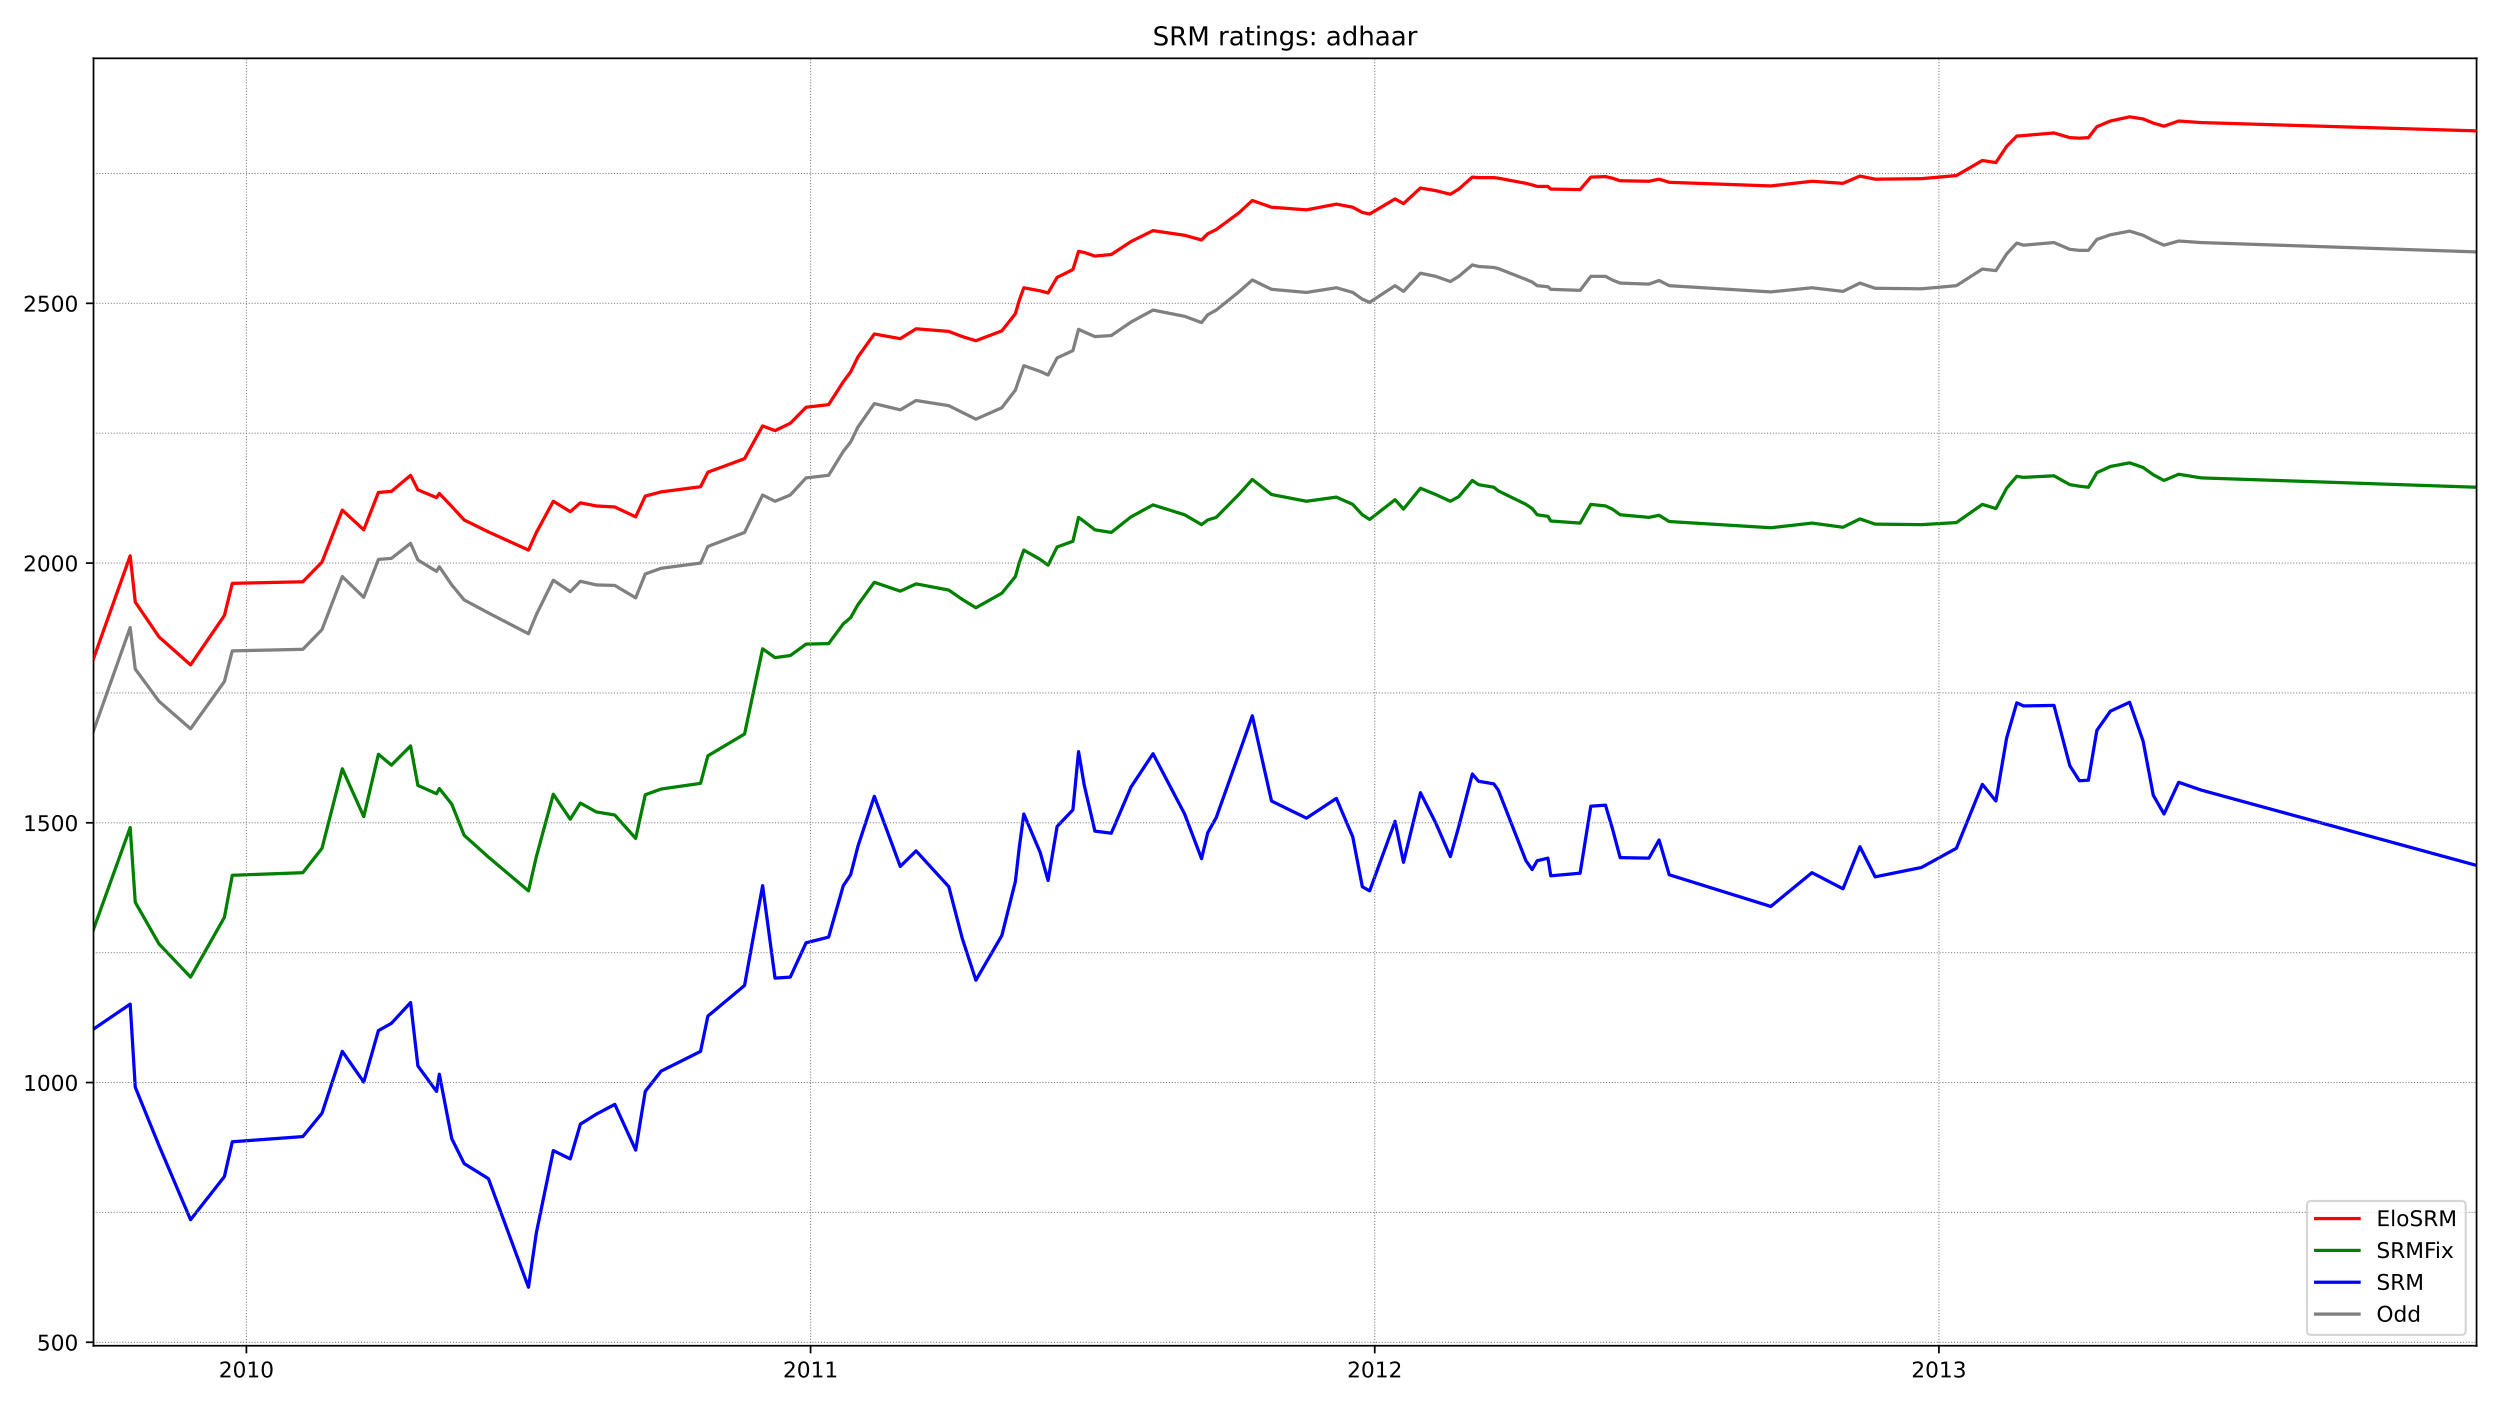 <?xml version="1.0" encoding="utf-8" standalone="no"?>
<!DOCTYPE svg PUBLIC "-//W3C//DTD SVG 1.1//EN"
  "http://www.w3.org/Graphics/SVG/1.1/DTD/svg11.dtd">
<!-- Created with matplotlib (https://matplotlib.org/) -->
<svg height="648pt" version="1.1" viewBox="0 0 1152 648" width="1152pt" xmlns="http://www.w3.org/2000/svg" xmlns:xlink="http://www.w3.org/1999/xlink">
 <defs>
  <style type="text/css">*{stroke-linecap:butt;stroke-linejoin:round;}</style>
 </defs>
 <g id="figure_1">
  <g id="patch_1">
   <path d="M 0 648 
L 1152 648 
L 1152 0 
L 0 0 
z
" style="fill:#ffffff;"/>
  </g>
  <g id="axes_1">
   <g id="patch_2">
    <path d="M 43.09 620.12 
L 1141.2 620.12 
L 1141.2 26.88 
L 43.09 26.88 
z
" style="fill:#ffffff;"/>
   </g>
   <g id="line2d_1">
    <path clip-path="url(#p0c32100fa7)" d="M 43.09 336.785 
L 59.988 289.15 
L 62.328 308.3 
L 73.246 323.141 
L 87.805 335.828 
L 103.403 314.045 
L 107.042 299.922 
L 139.539 299.204 
L 148.378 290.107 
L 157.736 265.691 
L 167.615 275.266 
L 174.374 257.792 
L 180.354 257.313 
L 189.193 250.371 
L 192.572 258.031 
L 201.151 263.297 
L 202.451 261.143 
L 208.17 269.521 
L 213.89 276.463 
L 225.068 282.447 
L 243.526 292.022 
L 247.166 283.166 
L 254.965 267.367 
L 262.764 272.633 
L 267.443 267.846 
L 274.723 269.521 
L 283.302 269.761 
L 292.92 275.506 
L 297.34 264.494 
L 304.619 261.861 
L 322.817 259.468 
L 326.196 251.808 
L 343.094 245.344 
L 351.413 228.11 
L 357.133 230.982 
L 364.152 228.11 
L 371.431 220.21 
L 381.83 219.013 
L 388.589 208.002 
L 391.969 203.693 
L 395.348 196.752 
L 402.887 185.98 
L 414.846 188.852 
L 422.125 184.544 
L 437.203 186.937 
L 443.443 190.049 
L 449.682 193.161 
L 461.64 187.895 
L 467.88 179.756 
L 469.699 174.49 
L 471.779 168.505 
L 479.318 171.139 
L 482.958 172.814 
L 487.117 164.915 
L 494.397 161.564 
L 496.996 151.749 
L 499.596 152.946 
L 504.535 155.101 
L 512.074 154.622 
L 521.173 148.398 
L 531.312 142.892 
L 545.87 145.765 
L 553.67 148.637 
L 556.529 145.047 
L 560.429 142.892 
L 570.828 134.514 
L 577.067 129.009 
L 585.906 133.318 
L 602.024 134.754 
L 615.802 132.599 
L 623.341 134.754 
L 627.761 137.866 
L 631.14 139.302 
L 642.839 131.642 
L 646.739 134.275 
L 654.538 125.897 
L 661.557 127.333 
L 668.316 129.727 
L 672.216 127.333 
L 678.455 122.067 
L 681.314 122.785 
L 688.334 123.264 
L 690.413 123.743 
L 703.152 128.769 
L 706.012 129.966 
L 708.351 131.642 
L 713.291 132.121 
L 714.591 133.318 
L 728.109 133.796 
L 733.048 127.333 
L 739.808 127.333 
L 742.927 129.009 
L 746.567 130.445 
L 759.825 130.924 
L 764.505 129.248 
L 769.184 131.642 
L 815.979 134.514 
L 834.956 132.599 
L 849.255 134.275 
L 857.054 130.445 
L 864.073 132.839 
L 885.39 133.078 
L 901.508 131.642 
L 913.467 123.982 
L 919.706 124.7 
L 924.646 117.04 
L 929.325 112.013 
L 932.445 112.971 
L 946.483 111.774 
L 953.762 114.886 
L 958.182 115.365 
L 962.341 115.365 
L 966.241 110.338 
L 972.48 108.183 
L 981.319 106.508 
L 987.558 108.423 
L 992.238 110.816 
L 997.177 112.971 
L 1003.936 111.056 
L 1014.335 111.774 
L 1141.2 116.083 
" style="fill:none;stroke:#808080;stroke-linecap:square;stroke-width:1.5;"/>
   </g>
   <g id="line2d_2">
    <path clip-path="url(#p0c32100fa7)" d="M 43.09 474.186 
L 59.988 462.696 
L 62.328 500.996 
L 73.246 527.806 
L 87.805 562.036 
L 103.403 542.168 
L 107.042 526.13 
L 139.539 523.736 
L 148.378 512.964 
L 157.736 484.479 
L 167.615 498.602 
L 174.374 474.904 
L 180.354 471.553 
L 189.193 461.978 
L 192.572 491.181 
L 201.151 502.911 
L 202.451 495.011 
L 208.17 524.694 
L 213.89 536.184 
L 225.068 543.125 
L 243.526 593.155 
L 247.166 568.02 
L 254.965 530.199 
L 262.764 534.029 
L 267.443 517.991 
L 274.723 513.443 
L 283.302 508.895 
L 292.92 529.96 
L 297.34 502.911 
L 304.619 493.575 
L 322.817 484.479 
L 326.196 468.201 
L 343.094 454.078 
L 351.413 408.119 
L 357.133 450.727 
L 364.152 450.248 
L 371.431 434.45 
L 381.83 431.817 
L 388.589 408.119 
L 391.969 403.092 
L 395.348 389.926 
L 402.887 366.946 
L 414.846 399.262 
L 422.125 392.081 
L 437.203 408.597 
L 443.443 432.535 
L 449.682 451.685 
L 461.64 431.099 
L 467.88 406.204 
L 469.699 390.405 
L 471.779 375.085 
L 479.318 392.799 
L 482.958 405.725 
L 487.117 380.83 
L 494.397 373.17 
L 496.996 346.36 
L 499.596 361.68 
L 504.535 382.984 
L 512.074 383.942 
L 521.173 362.638 
L 531.312 347.318 
L 545.87 375.085 
L 553.67 395.671 
L 556.529 383.703 
L 560.429 376.761 
L 570.828 347.557 
L 577.067 329.843 
L 585.906 369.101 
L 602.024 377 
L 615.802 367.904 
L 623.341 385.617 
L 627.761 408.597 
L 631.14 410.512 
L 642.839 378.436 
L 646.739 397.347 
L 654.538 365.271 
L 661.557 379.154 
L 668.316 394.714 
L 672.216 380.83 
L 678.455 356.653 
L 681.314 360.004 
L 688.334 361.201 
L 690.413 364.074 
L 703.152 396.629 
L 706.012 400.698 
L 708.351 396.629 
L 713.291 395.432 
L 714.591 403.571 
L 728.109 402.374 
L 733.048 371.494 
L 739.808 371.016 
L 742.927 381.548 
L 746.567 395.192 
L 759.825 395.432 
L 764.505 387.054 
L 769.184 403.092 
L 815.979 417.694 
L 834.956 402.134 
L 849.255 409.555 
L 857.054 390.166 
L 864.073 404.049 
L 885.39 399.741 
L 901.508 390.884 
L 913.467 361.441 
L 919.706 369.101 
L 924.646 340.136 
L 929.325 323.859 
L 932.445 325.295 
L 946.483 325.056 
L 953.762 352.823 
L 958.182 359.765 
L 962.341 359.526 
L 966.241 336.546 
L 972.48 327.689 
L 981.319 323.62 
L 987.558 341.573 
L 992.238 366.468 
L 997.177 375.085 
L 1003.936 360.483 
L 1014.335 364.074 
L 1141.2 398.783 
" style="fill:none;stroke:#0000ff;stroke-linecap:square;stroke-width:1.5;"/>
   </g>
   <g id="matplotlib.axis_1">
    <g id="xtick_1">
     <g id="line2d_3">
      <defs>
       <path d="M 0 0 
L 0 3.5 
" id="ma0610bf0d3" style="stroke:#000000;stroke-width:0.8;"/>
      </defs>
      <g>
       <use style="stroke:#000000;stroke-width:0.8;" x="113.542" xlink:href="#ma0610bf0d3" y="620.12"/>
      </g>
     </g>
     <g id="text_1">
      <!-- 2010 -->
      <g transform="translate(100.817 634.718)scale(0.1 -0.1)">
       <defs>
        <path d="M 19.188 8.297 
L 53.609 8.297 
L 53.609 0 
L 7.328 0 
L 7.328 8.297 
Q 12.938 14.109 22.625 23.891 
Q 32.328 33.688 34.812 36.531 
Q 39.547 41.844 41.422 45.531 
Q 43.312 49.219 43.312 52.781 
Q 43.312 58.594 39.234 62.25 
Q 35.156 65.922 28.609 65.922 
Q 23.969 65.922 18.812 64.312 
Q 13.672 62.703 7.812 59.422 
L 7.812 69.391 
Q 13.766 71.781 18.938 73 
Q 24.125 74.219 28.422 74.219 
Q 39.75 74.219 46.484 68.547 
Q 53.219 62.891 53.219 53.422 
Q 53.219 48.922 51.531 44.891 
Q 49.859 40.875 45.406 35.406 
Q 44.188 33.984 37.641 27.219 
Q 31.109 20.453 19.188 8.297 
z
" id="DejaVuSans-50"/>
        <path d="M 31.781 66.406 
Q 24.172 66.406 20.328 58.906 
Q 16.5 51.422 16.5 36.375 
Q 16.5 21.391 20.328 13.891 
Q 24.172 6.391 31.781 6.391 
Q 39.453 6.391 43.281 13.891 
Q 47.125 21.391 47.125 36.375 
Q 47.125 51.422 43.281 58.906 
Q 39.453 66.406 31.781 66.406 
z
M 31.781 74.219 
Q 44.047 74.219 50.516 64.516 
Q 56.984 54.828 56.984 36.375 
Q 56.984 17.969 50.516 8.266 
Q 44.047 -1.422 31.781 -1.422 
Q 19.531 -1.422 13.062 8.266 
Q 6.594 17.969 6.594 36.375 
Q 6.594 54.828 13.062 64.516 
Q 19.531 74.219 31.781 74.219 
z
" id="DejaVuSans-48"/>
        <path d="M 12.406 8.297 
L 28.516 8.297 
L 28.516 63.922 
L 10.984 60.406 
L 10.984 69.391 
L 28.422 72.906 
L 38.281 72.906 
L 38.281 8.297 
L 54.391 8.297 
L 54.391 0 
L 12.406 0 
z
" id="DejaVuSans-49"/>
       </defs>
       <use xlink:href="#DejaVuSans-50"/>
       <use x="63.623" xlink:href="#DejaVuSans-48"/>
       <use x="127.246" xlink:href="#DejaVuSans-49"/>
       <use x="190.869" xlink:href="#DejaVuSans-48"/>
      </g>
     </g>
    </g>
    <g id="xtick_2">
     <g id="line2d_4">
      <g>
       <use style="stroke:#000000;stroke-width:0.8;" x="373.511" xlink:href="#ma0610bf0d3" y="620.12"/>
      </g>
     </g>
     <g id="text_2">
      <!-- 2011 -->
      <g transform="translate(360.786 634.718)scale(0.1 -0.1)">
       <use xlink:href="#DejaVuSans-50"/>
       <use x="63.623" xlink:href="#DejaVuSans-48"/>
       <use x="127.246" xlink:href="#DejaVuSans-49"/>
       <use x="190.869" xlink:href="#DejaVuSans-49"/>
      </g>
     </g>
    </g>
    <g id="xtick_3">
     <g id="line2d_5">
      <g>
       <use style="stroke:#000000;stroke-width:0.8;" x="633.48" xlink:href="#ma0610bf0d3" y="620.12"/>
      </g>
     </g>
     <g id="text_3">
      <!-- 2012 -->
      <g transform="translate(620.755 634.718)scale(0.1 -0.1)">
       <use xlink:href="#DejaVuSans-50"/>
       <use x="63.623" xlink:href="#DejaVuSans-48"/>
       <use x="127.246" xlink:href="#DejaVuSans-49"/>
       <use x="190.869" xlink:href="#DejaVuSans-50"/>
      </g>
     </g>
    </g>
    <g id="xtick_4">
     <g id="line2d_6">
      <g>
       <use style="stroke:#000000;stroke-width:0.8;" x="893.449" xlink:href="#ma0610bf0d3" y="620.12"/>
      </g>
     </g>
     <g id="text_4">
      <!-- 2013 -->
      <g transform="translate(880.724 634.718)scale(0.1 -0.1)">
       <defs>
        <path d="M 40.578 39.312 
Q 47.656 37.797 51.625 33 
Q 55.609 28.219 55.609 21.188 
Q 55.609 10.406 48.188 4.484 
Q 40.766 -1.422 27.094 -1.422 
Q 22.516 -1.422 17.656 -0.516 
Q 12.797 0.391 7.625 2.203 
L 7.625 11.719 
Q 11.719 9.328 16.594 8.109 
Q 21.484 6.891 26.812 6.891 
Q 36.078 6.891 40.938 10.547 
Q 45.797 14.203 45.797 21.188 
Q 45.797 27.641 41.281 31.266 
Q 36.766 34.906 28.719 34.906 
L 20.219 34.906 
L 20.219 43.016 
L 29.109 43.016 
Q 36.375 43.016 40.234 45.922 
Q 44.094 48.828 44.094 54.297 
Q 44.094 59.906 40.109 62.906 
Q 36.141 65.922 28.719 65.922 
Q 24.656 65.922 20.016 65.031 
Q 15.375 64.156 9.812 62.312 
L 9.812 71.094 
Q 15.438 72.656 20.344 73.438 
Q 25.25 74.219 29.594 74.219 
Q 40.828 74.219 47.359 69.109 
Q 53.906 64.016 53.906 55.328 
Q 53.906 49.266 50.438 45.094 
Q 46.969 40.922 40.578 39.312 
z
" id="DejaVuSans-51"/>
       </defs>
       <use xlink:href="#DejaVuSans-50"/>
       <use x="63.623" xlink:href="#DejaVuSans-48"/>
       <use x="127.246" xlink:href="#DejaVuSans-49"/>
       <use x="190.869" xlink:href="#DejaVuSans-51"/>
      </g>
     </g>
    </g>
   </g>
   <g id="matplotlib.axis_2">
    <g id="ytick_1">
     <g id="line2d_7">
      <defs>
       <path d="M 0 0 
L -3.5 0 
" id="m3112b1f578" style="stroke:#000000;stroke-width:0.8;"/>
      </defs>
      <g>
       <use style="stroke:#000000;stroke-width:0.8;" x="43.09" xlink:href="#m3112b1f578" y="618.528"/>
      </g>
     </g>
     <g id="text_5">
      <!-- 500 -->
      <g transform="translate(17.003 622.327)scale(0.1 -0.1)">
       <defs>
        <path d="M 10.797 72.906 
L 49.516 72.906 
L 49.516 64.594 
L 19.828 64.594 
L 19.828 46.734 
Q 21.969 47.469 24.109 47.828 
Q 26.266 48.188 28.422 48.188 
Q 40.625 48.188 47.75 41.5 
Q 54.891 34.812 54.891 23.391 
Q 54.891 11.625 47.562 5.094 
Q 40.234 -1.422 26.906 -1.422 
Q 22.312 -1.422 17.547 -0.641 
Q 12.797 0.141 7.719 1.703 
L 7.719 11.625 
Q 12.109 9.234 16.797 8.062 
Q 21.484 6.891 26.703 6.891 
Q 35.156 6.891 40.078 11.328 
Q 45.016 15.766 45.016 23.391 
Q 45.016 31 40.078 35.438 
Q 35.156 39.891 26.703 39.891 
Q 22.75 39.891 18.812 39.016 
Q 14.891 38.141 10.797 36.281 
z
" id="DejaVuSans-53"/>
       </defs>
       <use xlink:href="#DejaVuSans-53"/>
       <use x="63.623" xlink:href="#DejaVuSans-48"/>
       <use x="127.246" xlink:href="#DejaVuSans-48"/>
      </g>
     </g>
    </g>
    <g id="ytick_2">
     <g id="line2d_8">
      <g>
       <use style="stroke:#000000;stroke-width:0.8;" x="43.09" xlink:href="#m3112b1f578" y="498.841"/>
      </g>
     </g>
     <g id="text_6">
      <!-- 1000 -->
      <g transform="translate(10.64 502.641)scale(0.1 -0.1)">
       <use xlink:href="#DejaVuSans-49"/>
       <use x="63.623" xlink:href="#DejaVuSans-48"/>
       <use x="127.246" xlink:href="#DejaVuSans-48"/>
       <use x="190.869" xlink:href="#DejaVuSans-48"/>
      </g>
     </g>
    </g>
    <g id="ytick_3">
     <g id="line2d_9">
      <g>
       <use style="stroke:#000000;stroke-width:0.8;" x="43.09" xlink:href="#m3112b1f578" y="379.154"/>
      </g>
     </g>
     <g id="text_7">
      <!-- 1500 -->
      <g transform="translate(10.64 382.954)scale(0.1 -0.1)">
       <use xlink:href="#DejaVuSans-49"/>
       <use x="63.623" xlink:href="#DejaVuSans-53"/>
       <use x="127.246" xlink:href="#DejaVuSans-48"/>
       <use x="190.869" xlink:href="#DejaVuSans-48"/>
      </g>
     </g>
    </g>
    <g id="ytick_4">
     <g id="line2d_10">
      <g>
       <use style="stroke:#000000;stroke-width:0.8;" x="43.09" xlink:href="#m3112b1f578" y="259.468"/>
      </g>
     </g>
     <g id="text_8">
      <!-- 2000 -->
      <g transform="translate(10.64 263.267)scale(0.1 -0.1)">
       <use xlink:href="#DejaVuSans-50"/>
       <use x="63.623" xlink:href="#DejaVuSans-48"/>
       <use x="127.246" xlink:href="#DejaVuSans-48"/>
       <use x="190.869" xlink:href="#DejaVuSans-48"/>
      </g>
     </g>
    </g>
    <g id="ytick_5">
     <g id="line2d_11">
      <g>
       <use style="stroke:#000000;stroke-width:0.8;" x="43.09" xlink:href="#m3112b1f578" y="139.781"/>
      </g>
     </g>
     <g id="text_9">
      <!-- 2500 -->
      <g transform="translate(10.64 143.58)scale(0.1 -0.1)">
       <use xlink:href="#DejaVuSans-50"/>
       <use x="63.623" xlink:href="#DejaVuSans-53"/>
       <use x="127.246" xlink:href="#DejaVuSans-48"/>
       <use x="190.869" xlink:href="#DejaVuSans-48"/>
      </g>
     </g>
    </g>
   </g>
   <g id="line2d_12">
    <path clip-path="url(#p0c32100fa7)" d="M 43.09 428.226 
L 59.988 381.309 
L 62.328 415.779 
L 73.246 434.928 
L 87.805 450.248 
L 103.403 422.72 
L 107.042 403.331 
L 139.539 402.134 
L 148.378 390.884 
L 157.736 354.26 
L 167.615 376.282 
L 174.374 347.557 
L 180.354 352.584 
L 189.193 343.727 
L 192.572 361.919 
L 201.151 365.749 
L 202.451 363.356 
L 208.17 370.537 
L 213.89 384.899 
L 225.068 394.953 
L 243.526 410.512 
L 247.166 394.714 
L 254.965 365.989 
L 262.764 377.479 
L 267.443 370.058 
L 274.723 374.128 
L 283.302 375.564 
L 292.92 386.336 
L 297.34 366.228 
L 304.619 363.595 
L 322.817 360.962 
L 326.196 348.275 
L 343.094 338.221 
L 351.413 298.964 
L 357.133 303.034 
L 364.152 302.076 
L 371.431 296.81 
L 381.83 296.57 
L 388.589 287.474 
L 391.969 284.602 
L 395.348 278.617 
L 402.887 268.324 
L 414.846 272.394 
L 422.125 269.042 
L 437.203 271.915 
L 443.443 276.224 
L 449.682 280.054 
L 461.64 273.351 
L 467.88 265.691 
L 469.699 259.228 
L 471.779 253.483 
L 479.318 257.792 
L 482.958 260.425 
L 487.117 252.047 
L 494.397 249.414 
L 496.996 238.403 
L 499.596 240.318 
L 504.535 244.148 
L 512.074 245.344 
L 521.173 238.163 
L 531.312 232.658 
L 545.87 237.206 
L 553.67 241.754 
L 556.529 239.599 
L 560.429 238.403 
L 570.828 227.87 
L 577.067 220.928 
L 585.906 227.87 
L 602.024 230.982 
L 615.802 229.067 
L 623.341 232.418 
L 627.761 237.206 
L 631.14 239.36 
L 642.839 230.264 
L 646.739 234.573 
L 654.538 224.998 
L 661.557 227.87 
L 668.316 230.982 
L 672.216 228.828 
L 678.455 221.407 
L 681.314 223.322 
L 688.334 224.519 
L 690.413 226.195 
L 703.152 232.418 
L 706.012 234.333 
L 708.351 237.206 
L 713.291 237.924 
L 714.591 240.078 
L 728.109 241.036 
L 733.048 232.418 
L 739.808 233.136 
L 742.927 234.573 
L 746.567 237.206 
L 759.825 238.403 
L 764.505 237.445 
L 769.184 240.318 
L 815.979 243.19 
L 834.956 241.036 
L 849.255 242.951 
L 857.054 239.121 
L 864.073 241.514 
L 885.39 241.754 
L 901.508 240.796 
L 913.467 232.418 
L 919.706 234.333 
L 924.646 224.998 
L 929.325 219.492 
L 932.445 219.971 
L 946.483 219.253 
L 953.762 223.322 
L 958.182 224.04 
L 962.341 224.519 
L 966.241 217.816 
L 972.48 214.944 
L 981.319 213.268 
L 987.558 215.423 
L 992.238 218.774 
L 997.177 221.407 
L 1003.936 218.535 
L 1014.335 220.21 
L 1141.2 224.519 
" style="fill:none;stroke:#008000;stroke-linecap:square;stroke-width:1.5;"/>
   </g>
   <g id="line2d_13">
    <path clip-path="url(#p0c32100fa7)" d="M 43.09 618.528 
L 1141.2 618.528 
" style="fill:none;stroke:#808080;stroke-dasharray:0.5,0.825;stroke-dashoffset:0;stroke-width:0.5;"/>
   </g>
   <g id="line2d_14">
    <path clip-path="url(#p0c32100fa7)" d="M 43.09 558.685 
L 1141.2 558.685 
" style="fill:none;stroke:#808080;stroke-dasharray:0.5,0.825;stroke-dashoffset:0;stroke-width:0.5;"/>
   </g>
   <g id="line2d_15">
    <path clip-path="url(#p0c32100fa7)" d="M 43.09 498.841 
L 1141.2 498.841 
" style="fill:none;stroke:#808080;stroke-dasharray:0.5,0.825;stroke-dashoffset:0;stroke-width:0.5;"/>
   </g>
   <g id="line2d_16">
    <path clip-path="url(#p0c32100fa7)" d="M 43.09 438.998 
L 1141.2 438.998 
" style="fill:none;stroke:#808080;stroke-dasharray:0.5,0.825;stroke-dashoffset:0;stroke-width:0.5;"/>
   </g>
   <g id="line2d_17">
    <path clip-path="url(#p0c32100fa7)" d="M 43.09 379.154 
L 1141.2 379.154 
" style="fill:none;stroke:#808080;stroke-dasharray:0.5,0.825;stroke-dashoffset:0;stroke-width:0.5;"/>
   </g>
   <g id="line2d_18">
    <path clip-path="url(#p0c32100fa7)" d="M 43.09 319.311 
L 1141.2 319.311 
" style="fill:none;stroke:#808080;stroke-dasharray:0.5,0.825;stroke-dashoffset:0;stroke-width:0.5;"/>
   </g>
   <g id="line2d_19">
    <path clip-path="url(#p0c32100fa7)" d="M 43.09 259.468 
L 1141.2 259.468 
" style="fill:none;stroke:#808080;stroke-dasharray:0.5,0.825;stroke-dashoffset:0;stroke-width:0.5;"/>
   </g>
   <g id="line2d_20">
    <path clip-path="url(#p0c32100fa7)" d="M 43.09 199.624 
L 1141.2 199.624 
" style="fill:none;stroke:#808080;stroke-dasharray:0.5,0.825;stroke-dashoffset:0;stroke-width:0.5;"/>
   </g>
   <g id="line2d_21">
    <path clip-path="url(#p0c32100fa7)" d="M 43.09 139.781 
L 1141.2 139.781 
" style="fill:none;stroke:#808080;stroke-dasharray:0.5,0.825;stroke-dashoffset:0;stroke-width:0.5;"/>
   </g>
   <g id="line2d_22">
    <path clip-path="url(#p0c32100fa7)" d="M 43.09 79.937 
L 1141.2 79.937 
" style="fill:none;stroke:#808080;stroke-dasharray:0.5,0.825;stroke-dashoffset:0;stroke-width:0.5;"/>
   </g>
   <g id="line2d_23">
    <path clip-path="url(#p0c32100fa7)" d="M 113.542 620.12 
L 113.542 26.88 
" style="fill:none;stroke:#808080;stroke-dasharray:0.5,0.825;stroke-dashoffset:0;stroke-width:0.5;"/>
   </g>
   <g id="line2d_24">
    <path clip-path="url(#p0c32100fa7)" d="M 373.511 620.12 
L 373.511 26.88 
" style="fill:none;stroke:#808080;stroke-dasharray:0.5,0.825;stroke-dashoffset:0;stroke-width:0.5;"/>
   </g>
   <g id="line2d_25">
    <path clip-path="url(#p0c32100fa7)" d="M 633.48 620.12 
L 633.48 26.88 
" style="fill:none;stroke:#808080;stroke-dasharray:0.5,0.825;stroke-dashoffset:0;stroke-width:0.5;"/>
   </g>
   <g id="line2d_26">
    <path clip-path="url(#p0c32100fa7)" d="M 893.449 620.12 
L 893.449 26.88 
" style="fill:none;stroke:#808080;stroke-dasharray:0.5,0.825;stroke-dashoffset:0;stroke-width:0.5;"/>
   </g>
   <g id="patch_3">
    <path d="M 43.09 620.12 
L 43.09 26.88 
" style="fill:none;stroke:#000000;stroke-linecap:square;stroke-linejoin:miter;stroke-width:0.8;"/>
   </g>
   <g id="patch_4">
    <path d="M 1141.2 620.12 
L 1141.2 26.88 
" style="fill:none;stroke:#000000;stroke-linecap:square;stroke-linejoin:miter;stroke-width:0.8;"/>
   </g>
   <g id="patch_5">
    <path d="M 43.09 620.12 
L 1141.2 620.12 
" style="fill:none;stroke:#000000;stroke-linecap:square;stroke-linejoin:miter;stroke-width:0.8;"/>
   </g>
   <g id="patch_6">
    <path d="M 43.09 26.88 
L 1141.2 26.88 
" style="fill:none;stroke:#000000;stroke-linecap:square;stroke-linejoin:miter;stroke-width:0.8;"/>
   </g>
   <g id="line2d_27">
    <path clip-path="url(#p0c32100fa7)" d="M 43.09 303.512 
L 59.988 256.116 
L 62.328 277.421 
L 73.246 293.459 
L 87.805 306.385 
L 103.403 283.644 
L 107.042 268.803 
L 139.539 268.085 
L 148.378 258.989 
L 157.736 235.051 
L 167.615 244.148 
L 174.374 226.913 
L 180.354 226.434 
L 189.193 219.013 
L 192.572 225.716 
L 201.151 229.306 
L 202.451 227.391 
L 208.17 233.376 
L 213.89 239.599 
L 225.068 245.105 
L 243.526 253.483 
L 247.166 245.344 
L 254.965 230.982 
L 262.764 235.77 
L 267.443 231.7 
L 274.723 233.136 
L 283.302 233.615 
L 292.92 238.163 
L 297.34 228.588 
L 304.619 226.673 
L 322.817 224.28 
L 326.196 217.577 
L 343.094 211.353 
L 351.413 196.273 
L 357.133 198.427 
L 364.152 195.076 
L 371.431 187.655 
L 381.83 186.459 
L 388.589 175.926 
L 391.969 171.378 
L 395.348 164.436 
L 402.887 153.904 
L 414.846 156.058 
L 422.125 151.51 
L 437.203 152.707 
L 443.443 155.101 
L 449.682 157.016 
L 461.64 152.467 
L 467.88 144.568 
L 469.699 138.344 
L 471.779 132.599 
L 479.318 134.036 
L 482.958 134.993 
L 487.117 127.812 
L 494.397 124.221 
L 496.996 115.843 
L 499.596 116.322 
L 504.535 117.998 
L 512.074 117.28 
L 521.173 111.295 
L 531.312 106.268 
L 545.87 108.423 
L 553.67 110.577 
L 556.529 107.705 
L 560.429 105.79 
L 570.828 98.13 
L 577.067 92.385 
L 585.906 95.496 
L 602.024 96.693 
L 615.802 94.06 
L 623.341 95.496 
L 627.761 97.89 
L 631.14 98.608 
L 642.839 91.667 
L 646.739 93.821 
L 654.538 86.64 
L 661.557 87.837 
L 668.316 89.512 
L 672.216 87.118 
L 678.455 81.613 
L 681.314 81.852 
L 688.334 81.852 
L 690.413 82.092 
L 703.152 84.485 
L 706.012 85.203 
L 708.351 85.922 
L 713.291 85.922 
L 714.591 87.118 
L 728.109 87.358 
L 733.048 81.613 
L 739.808 81.373 
L 742.927 82.092 
L 746.567 83.288 
L 759.825 83.528 
L 764.505 82.57 
L 769.184 84.007 
L 815.979 85.682 
L 834.956 83.528 
L 849.255 84.485 
L 857.054 81.134 
L 864.073 82.57 
L 885.39 82.331 
L 901.508 80.895 
L 913.467 73.953 
L 919.706 74.91 
L 924.646 67.49 
L 929.325 62.702 
L 932.445 62.463 
L 946.483 61.266 
L 953.762 63.42 
L 958.182 63.66 
L 962.341 63.42 
L 966.241 58.394 
L 972.48 55.76 
L 981.319 53.845 
L 987.558 54.803 
L 992.238 56.718 
L 997.177 58.154 
L 1003.936 55.76 
L 1014.335 56.479 
L 1141.2 60.309 
" style="fill:none;stroke:#ff0000;stroke-linecap:square;stroke-width:1.5;"/>
   </g>
   <g id="text_10">
    <!-- SRM ratings: adhaar -->
    <g transform="translate(531.147 20.88)scale(0.12 -0.12)">
     <defs>
      <path d="M 53.516 70.516 
L 53.516 60.891 
Q 47.906 63.578 42.922 64.891 
Q 37.938 66.219 33.297 66.219 
Q 25.25 66.219 20.875 63.094 
Q 16.5 59.969 16.5 54.203 
Q 16.5 49.359 19.406 46.891 
Q 22.312 44.438 30.422 42.922 
L 36.375 41.703 
Q 47.406 39.594 52.656 34.297 
Q 57.906 29 57.906 20.125 
Q 57.906 9.516 50.797 4.047 
Q 43.703 -1.422 29.984 -1.422 
Q 24.812 -1.422 18.969 -0.25 
Q 13.141 0.922 6.891 3.219 
L 6.891 13.375 
Q 12.891 10.016 18.656 8.297 
Q 24.422 6.594 29.984 6.594 
Q 38.422 6.594 43.016 9.906 
Q 47.609 13.234 47.609 19.391 
Q 47.609 24.75 44.312 27.781 
Q 41.016 30.812 33.5 32.328 
L 27.484 33.5 
Q 16.453 35.688 11.516 40.375 
Q 6.594 45.062 6.594 53.422 
Q 6.594 63.094 13.406 68.656 
Q 20.219 74.219 32.172 74.219 
Q 37.312 74.219 42.625 73.281 
Q 47.953 72.359 53.516 70.516 
z
" id="DejaVuSans-83"/>
      <path d="M 44.391 34.188 
Q 47.562 33.109 50.562 29.594 
Q 53.562 26.078 56.594 19.922 
L 66.609 0 
L 56 0 
L 46.688 18.703 
Q 43.062 26.031 39.672 28.422 
Q 36.281 30.812 30.422 30.812 
L 19.672 30.812 
L 19.672 0 
L 9.812 0 
L 9.812 72.906 
L 32.078 72.906 
Q 44.578 72.906 50.734 67.672 
Q 56.891 62.453 56.891 51.906 
Q 56.891 45.016 53.688 40.469 
Q 50.484 35.938 44.391 34.188 
z
M 19.672 64.797 
L 19.672 38.922 
L 32.078 38.922 
Q 39.203 38.922 42.844 42.219 
Q 46.484 45.516 46.484 51.906 
Q 46.484 58.297 42.844 61.547 
Q 39.203 64.797 32.078 64.797 
z
" id="DejaVuSans-82"/>
      <path d="M 9.812 72.906 
L 24.516 72.906 
L 43.109 23.297 
L 61.812 72.906 
L 76.516 72.906 
L 76.516 0 
L 66.891 0 
L 66.891 64.016 
L 48.094 14.016 
L 38.188 14.016 
L 19.391 64.016 
L 19.391 0 
L 9.812 0 
z
" id="DejaVuSans-77"/>
      <path id="DejaVuSans-32"/>
      <path d="M 41.109 46.297 
Q 39.594 47.172 37.812 47.578 
Q 36.031 48 33.891 48 
Q 26.266 48 22.188 43.047 
Q 18.109 38.094 18.109 28.812 
L 18.109 0 
L 9.078 0 
L 9.078 54.688 
L 18.109 54.688 
L 18.109 46.188 
Q 20.953 51.172 25.484 53.578 
Q 30.031 56 36.531 56 
Q 37.453 56 38.578 55.875 
Q 39.703 55.766 41.062 55.516 
z
" id="DejaVuSans-114"/>
      <path d="M 34.281 27.484 
Q 23.391 27.484 19.188 25 
Q 14.984 22.516 14.984 16.5 
Q 14.984 11.719 18.141 8.906 
Q 21.297 6.109 26.703 6.109 
Q 34.188 6.109 38.703 11.406 
Q 43.219 16.703 43.219 25.484 
L 43.219 27.484 
z
M 52.203 31.203 
L 52.203 0 
L 43.219 0 
L 43.219 8.297 
Q 40.141 3.328 35.547 0.953 
Q 30.953 -1.422 24.312 -1.422 
Q 15.922 -1.422 10.953 3.297 
Q 6 8.016 6 15.922 
Q 6 25.141 12.172 29.828 
Q 18.359 34.516 30.609 34.516 
L 43.219 34.516 
L 43.219 35.406 
Q 43.219 41.609 39.141 45 
Q 35.062 48.391 27.688 48.391 
Q 23 48.391 18.547 47.266 
Q 14.109 46.141 10.016 43.891 
L 10.016 52.203 
Q 14.938 54.109 19.578 55.047 
Q 24.219 56 28.609 56 
Q 40.484 56 46.344 49.844 
Q 52.203 43.703 52.203 31.203 
z
" id="DejaVuSans-97"/>
      <path d="M 18.312 70.219 
L 18.312 54.688 
L 36.812 54.688 
L 36.812 47.703 
L 18.312 47.703 
L 18.312 18.016 
Q 18.312 11.328 20.141 9.422 
Q 21.969 7.516 27.594 7.516 
L 36.812 7.516 
L 36.812 0 
L 27.594 0 
Q 17.188 0 13.234 3.875 
Q 9.281 7.766 9.281 18.016 
L 9.281 47.703 
L 2.688 47.703 
L 2.688 54.688 
L 9.281 54.688 
L 9.281 70.219 
z
" id="DejaVuSans-116"/>
      <path d="M 9.422 54.688 
L 18.406 54.688 
L 18.406 0 
L 9.422 0 
z
M 9.422 75.984 
L 18.406 75.984 
L 18.406 64.594 
L 9.422 64.594 
z
" id="DejaVuSans-105"/>
      <path d="M 54.891 33.016 
L 54.891 0 
L 45.906 0 
L 45.906 32.719 
Q 45.906 40.484 42.875 44.328 
Q 39.844 48.188 33.797 48.188 
Q 26.516 48.188 22.312 43.547 
Q 18.109 38.922 18.109 30.906 
L 18.109 0 
L 9.078 0 
L 9.078 54.688 
L 18.109 54.688 
L 18.109 46.188 
Q 21.344 51.125 25.703 53.562 
Q 30.078 56 35.797 56 
Q 45.219 56 50.047 50.172 
Q 54.891 44.344 54.891 33.016 
z
" id="DejaVuSans-110"/>
      <path d="M 45.406 27.984 
Q 45.406 37.75 41.375 43.109 
Q 37.359 48.484 30.078 48.484 
Q 22.859 48.484 18.828 43.109 
Q 14.797 37.75 14.797 27.984 
Q 14.797 18.266 18.828 12.891 
Q 22.859 7.516 30.078 7.516 
Q 37.359 7.516 41.375 12.891 
Q 45.406 18.266 45.406 27.984 
z
M 54.391 6.781 
Q 54.391 -7.172 48.188 -13.984 
Q 42 -20.797 29.203 -20.797 
Q 24.469 -20.797 20.266 -20.094 
Q 16.062 -19.391 12.109 -17.922 
L 12.109 -9.188 
Q 16.062 -11.328 19.922 -12.344 
Q 23.781 -13.375 27.781 -13.375 
Q 36.625 -13.375 41.016 -8.766 
Q 45.406 -4.156 45.406 5.172 
L 45.406 9.625 
Q 42.625 4.781 38.281 2.391 
Q 33.938 0 27.875 0 
Q 17.828 0 11.672 7.656 
Q 5.516 15.328 5.516 27.984 
Q 5.516 40.672 11.672 48.328 
Q 17.828 56 27.875 56 
Q 33.938 56 38.281 53.609 
Q 42.625 51.219 45.406 46.391 
L 45.406 54.688 
L 54.391 54.688 
z
" id="DejaVuSans-103"/>
      <path d="M 44.281 53.078 
L 44.281 44.578 
Q 40.484 46.531 36.375 47.5 
Q 32.281 48.484 27.875 48.484 
Q 21.188 48.484 17.844 46.438 
Q 14.5 44.391 14.5 40.281 
Q 14.5 37.156 16.891 35.375 
Q 19.281 33.594 26.516 31.984 
L 29.594 31.297 
Q 39.156 29.25 43.188 25.516 
Q 47.219 21.781 47.219 15.094 
Q 47.219 7.469 41.188 3.016 
Q 35.156 -1.422 24.609 -1.422 
Q 20.219 -1.422 15.453 -0.562 
Q 10.688 0.297 5.422 2 
L 5.422 11.281 
Q 10.406 8.688 15.234 7.391 
Q 20.062 6.109 24.812 6.109 
Q 31.156 6.109 34.562 8.281 
Q 37.984 10.453 37.984 14.406 
Q 37.984 18.062 35.516 20.016 
Q 33.062 21.969 24.703 23.781 
L 21.578 24.516 
Q 13.234 26.266 9.516 29.906 
Q 5.812 33.547 5.812 39.891 
Q 5.812 47.609 11.281 51.797 
Q 16.75 56 26.812 56 
Q 31.781 56 36.172 55.266 
Q 40.578 54.547 44.281 53.078 
z
" id="DejaVuSans-115"/>
      <path d="M 11.719 12.406 
L 22.016 12.406 
L 22.016 0 
L 11.719 0 
z
M 11.719 51.703 
L 22.016 51.703 
L 22.016 39.312 
L 11.719 39.312 
z
" id="DejaVuSans-58"/>
      <path d="M 45.406 46.391 
L 45.406 75.984 
L 54.391 75.984 
L 54.391 0 
L 45.406 0 
L 45.406 8.203 
Q 42.578 3.328 38.25 0.953 
Q 33.938 -1.422 27.875 -1.422 
Q 17.969 -1.422 11.734 6.484 
Q 5.516 14.406 5.516 27.297 
Q 5.516 40.188 11.734 48.094 
Q 17.969 56 27.875 56 
Q 33.938 56 38.25 53.625 
Q 42.578 51.266 45.406 46.391 
z
M 14.797 27.297 
Q 14.797 17.391 18.875 11.75 
Q 22.953 6.109 30.078 6.109 
Q 37.203 6.109 41.297 11.75 
Q 45.406 17.391 45.406 27.297 
Q 45.406 37.203 41.297 42.844 
Q 37.203 48.484 30.078 48.484 
Q 22.953 48.484 18.875 42.844 
Q 14.797 37.203 14.797 27.297 
z
" id="DejaVuSans-100"/>
      <path d="M 54.891 33.016 
L 54.891 0 
L 45.906 0 
L 45.906 32.719 
Q 45.906 40.484 42.875 44.328 
Q 39.844 48.188 33.797 48.188 
Q 26.516 48.188 22.312 43.547 
Q 18.109 38.922 18.109 30.906 
L 18.109 0 
L 9.078 0 
L 9.078 75.984 
L 18.109 75.984 
L 18.109 46.188 
Q 21.344 51.125 25.703 53.562 
Q 30.078 56 35.797 56 
Q 45.219 56 50.047 50.172 
Q 54.891 44.344 54.891 33.016 
z
" id="DejaVuSans-104"/>
     </defs>
     <use xlink:href="#DejaVuSans-83"/>
     <use x="63.477" xlink:href="#DejaVuSans-82"/>
     <use x="132.959" xlink:href="#DejaVuSans-77"/>
     <use x="219.238" xlink:href="#DejaVuSans-32"/>
     <use x="251.025" xlink:href="#DejaVuSans-114"/>
     <use x="292.139" xlink:href="#DejaVuSans-97"/>
     <use x="353.418" xlink:href="#DejaVuSans-116"/>
     <use x="392.627" xlink:href="#DejaVuSans-105"/>
     <use x="420.41" xlink:href="#DejaVuSans-110"/>
     <use x="483.789" xlink:href="#DejaVuSans-103"/>
     <use x="547.266" xlink:href="#DejaVuSans-115"/>
     <use x="599.365" xlink:href="#DejaVuSans-58"/>
     <use x="633.057" xlink:href="#DejaVuSans-32"/>
     <use x="664.844" xlink:href="#DejaVuSans-97"/>
     <use x="726.123" xlink:href="#DejaVuSans-100"/>
     <use x="789.6" xlink:href="#DejaVuSans-104"/>
     <use x="852.979" xlink:href="#DejaVuSans-97"/>
     <use x="914.258" xlink:href="#DejaVuSans-97"/>
     <use x="975.537" xlink:href="#DejaVuSans-114"/>
    </g>
   </g>
   <g id="legend_1">
    <g id="patch_7">
     <path d="M 1065.059 615.12 
L 1134.2 615.12 
Q 1136.2 615.12 1136.2 613.12 
L 1136.2 555.408 
Q 1136.2 553.408 1134.2 553.408 
L 1065.059 553.408 
Q 1063.059 553.408 1063.059 555.408 
L 1063.059 613.12 
Q 1063.059 615.12 1065.059 615.12 
z
" style="fill:#ffffff;opacity:0.8;stroke:#cccccc;stroke-linejoin:miter;"/>
    </g>
    <g id="line2d_28">
     <path d="M 1067.059 561.506 
L 1087.059 561.506 
" style="fill:none;stroke:#ff0000;stroke-linecap:square;stroke-width:1.5;"/>
    </g>
    <g id="line2d_29"/>
    <g id="text_11">
     <!-- EloSRM -->
     <g transform="translate(1095.059 565.006)scale(0.1 -0.1)">
      <defs>
       <path d="M 9.812 72.906 
L 55.906 72.906 
L 55.906 64.594 
L 19.672 64.594 
L 19.672 43.016 
L 54.391 43.016 
L 54.391 34.719 
L 19.672 34.719 
L 19.672 8.297 
L 56.781 8.297 
L 56.781 0 
L 9.812 0 
z
" id="DejaVuSans-69"/>
       <path d="M 9.422 75.984 
L 18.406 75.984 
L 18.406 0 
L 9.422 0 
z
" id="DejaVuSans-108"/>
       <path d="M 30.609 48.391 
Q 23.391 48.391 19.188 42.75 
Q 14.984 37.109 14.984 27.297 
Q 14.984 17.484 19.156 11.844 
Q 23.344 6.203 30.609 6.203 
Q 37.797 6.203 41.984 11.859 
Q 46.188 17.531 46.188 27.297 
Q 46.188 37.016 41.984 42.703 
Q 37.797 48.391 30.609 48.391 
z
M 30.609 56 
Q 42.328 56 49.016 48.375 
Q 55.719 40.766 55.719 27.297 
Q 55.719 13.875 49.016 6.219 
Q 42.328 -1.422 30.609 -1.422 
Q 18.844 -1.422 12.172 6.219 
Q 5.516 13.875 5.516 27.297 
Q 5.516 40.766 12.172 48.375 
Q 18.844 56 30.609 56 
z
" id="DejaVuSans-111"/>
      </defs>
      <use xlink:href="#DejaVuSans-69"/>
      <use x="63.184" xlink:href="#DejaVuSans-108"/>
      <use x="90.967" xlink:href="#DejaVuSans-111"/>
      <use x="152.148" xlink:href="#DejaVuSans-83"/>
      <use x="215.625" xlink:href="#DejaVuSans-82"/>
      <use x="285.107" xlink:href="#DejaVuSans-77"/>
     </g>
    </g>
    <g id="line2d_30">
     <path d="M 1067.059 576.184 
L 1087.059 576.184 
" style="fill:none;stroke:#008000;stroke-linecap:square;stroke-width:1.5;"/>
    </g>
    <g id="line2d_31"/>
    <g id="text_12">
     <!-- SRMFix -->
     <g transform="translate(1095.059 579.684)scale(0.1 -0.1)">
      <defs>
       <path d="M 9.812 72.906 
L 51.703 72.906 
L 51.703 64.594 
L 19.672 64.594 
L 19.672 43.109 
L 48.578 43.109 
L 48.578 34.812 
L 19.672 34.812 
L 19.672 0 
L 9.812 0 
z
" id="DejaVuSans-70"/>
       <path d="M 54.891 54.688 
L 35.109 28.078 
L 55.906 0 
L 45.312 0 
L 29.391 21.484 
L 13.484 0 
L 2.875 0 
L 24.125 28.609 
L 4.688 54.688 
L 15.281 54.688 
L 29.781 35.203 
L 44.281 54.688 
z
" id="DejaVuSans-120"/>
      </defs>
      <use xlink:href="#DejaVuSans-83"/>
      <use x="63.477" xlink:href="#DejaVuSans-82"/>
      <use x="132.959" xlink:href="#DejaVuSans-77"/>
      <use x="219.238" xlink:href="#DejaVuSans-70"/>
      <use x="269.508" xlink:href="#DejaVuSans-105"/>
      <use x="297.291" xlink:href="#DejaVuSans-120"/>
     </g>
    </g>
    <g id="line2d_32">
     <path d="M 1067.059 590.862 
L 1087.059 590.862 
" style="fill:none;stroke:#0000ff;stroke-linecap:square;stroke-width:1.5;"/>
    </g>
    <g id="line2d_33"/>
    <g id="text_13">
     <!-- SRM -->
     <g transform="translate(1095.059 594.362)scale(0.1 -0.1)">
      <use xlink:href="#DejaVuSans-83"/>
      <use x="63.477" xlink:href="#DejaVuSans-82"/>
      <use x="132.959" xlink:href="#DejaVuSans-77"/>
     </g>
    </g>
    <g id="line2d_34">
     <path d="M 1067.059 605.54 
L 1087.059 605.54 
" style="fill:none;stroke:#808080;stroke-linecap:square;stroke-width:1.5;"/>
    </g>
    <g id="line2d_35"/>
    <g id="text_14">
     <!-- Odd -->
     <g transform="translate(1095.059 609.04)scale(0.1 -0.1)">
      <defs>
       <path d="M 39.406 66.219 
Q 28.656 66.219 22.328 58.203 
Q 16.016 50.203 16.016 36.375 
Q 16.016 22.609 22.328 14.594 
Q 28.656 6.594 39.406 6.594 
Q 50.141 6.594 56.422 14.594 
Q 62.703 22.609 62.703 36.375 
Q 62.703 50.203 56.422 58.203 
Q 50.141 66.219 39.406 66.219 
z
M 39.406 74.219 
Q 54.734 74.219 63.906 63.938 
Q 73.094 53.656 73.094 36.375 
Q 73.094 19.141 63.906 8.859 
Q 54.734 -1.422 39.406 -1.422 
Q 24.031 -1.422 14.812 8.828 
Q 5.609 19.094 5.609 36.375 
Q 5.609 53.656 14.812 63.938 
Q 24.031 74.219 39.406 74.219 
z
" id="DejaVuSans-79"/>
      </defs>
      <use xlink:href="#DejaVuSans-79"/>
      <use x="78.711" xlink:href="#DejaVuSans-100"/>
      <use x="142.188" xlink:href="#DejaVuSans-100"/>
     </g>
    </g>
   </g>
  </g>
 </g>
 <defs>
  <clipPath id="p0c32100fa7">
   <rect height="593.24" width="1098.11" x="43.09" y="26.88"/>
  </clipPath>
 </defs>
</svg>
